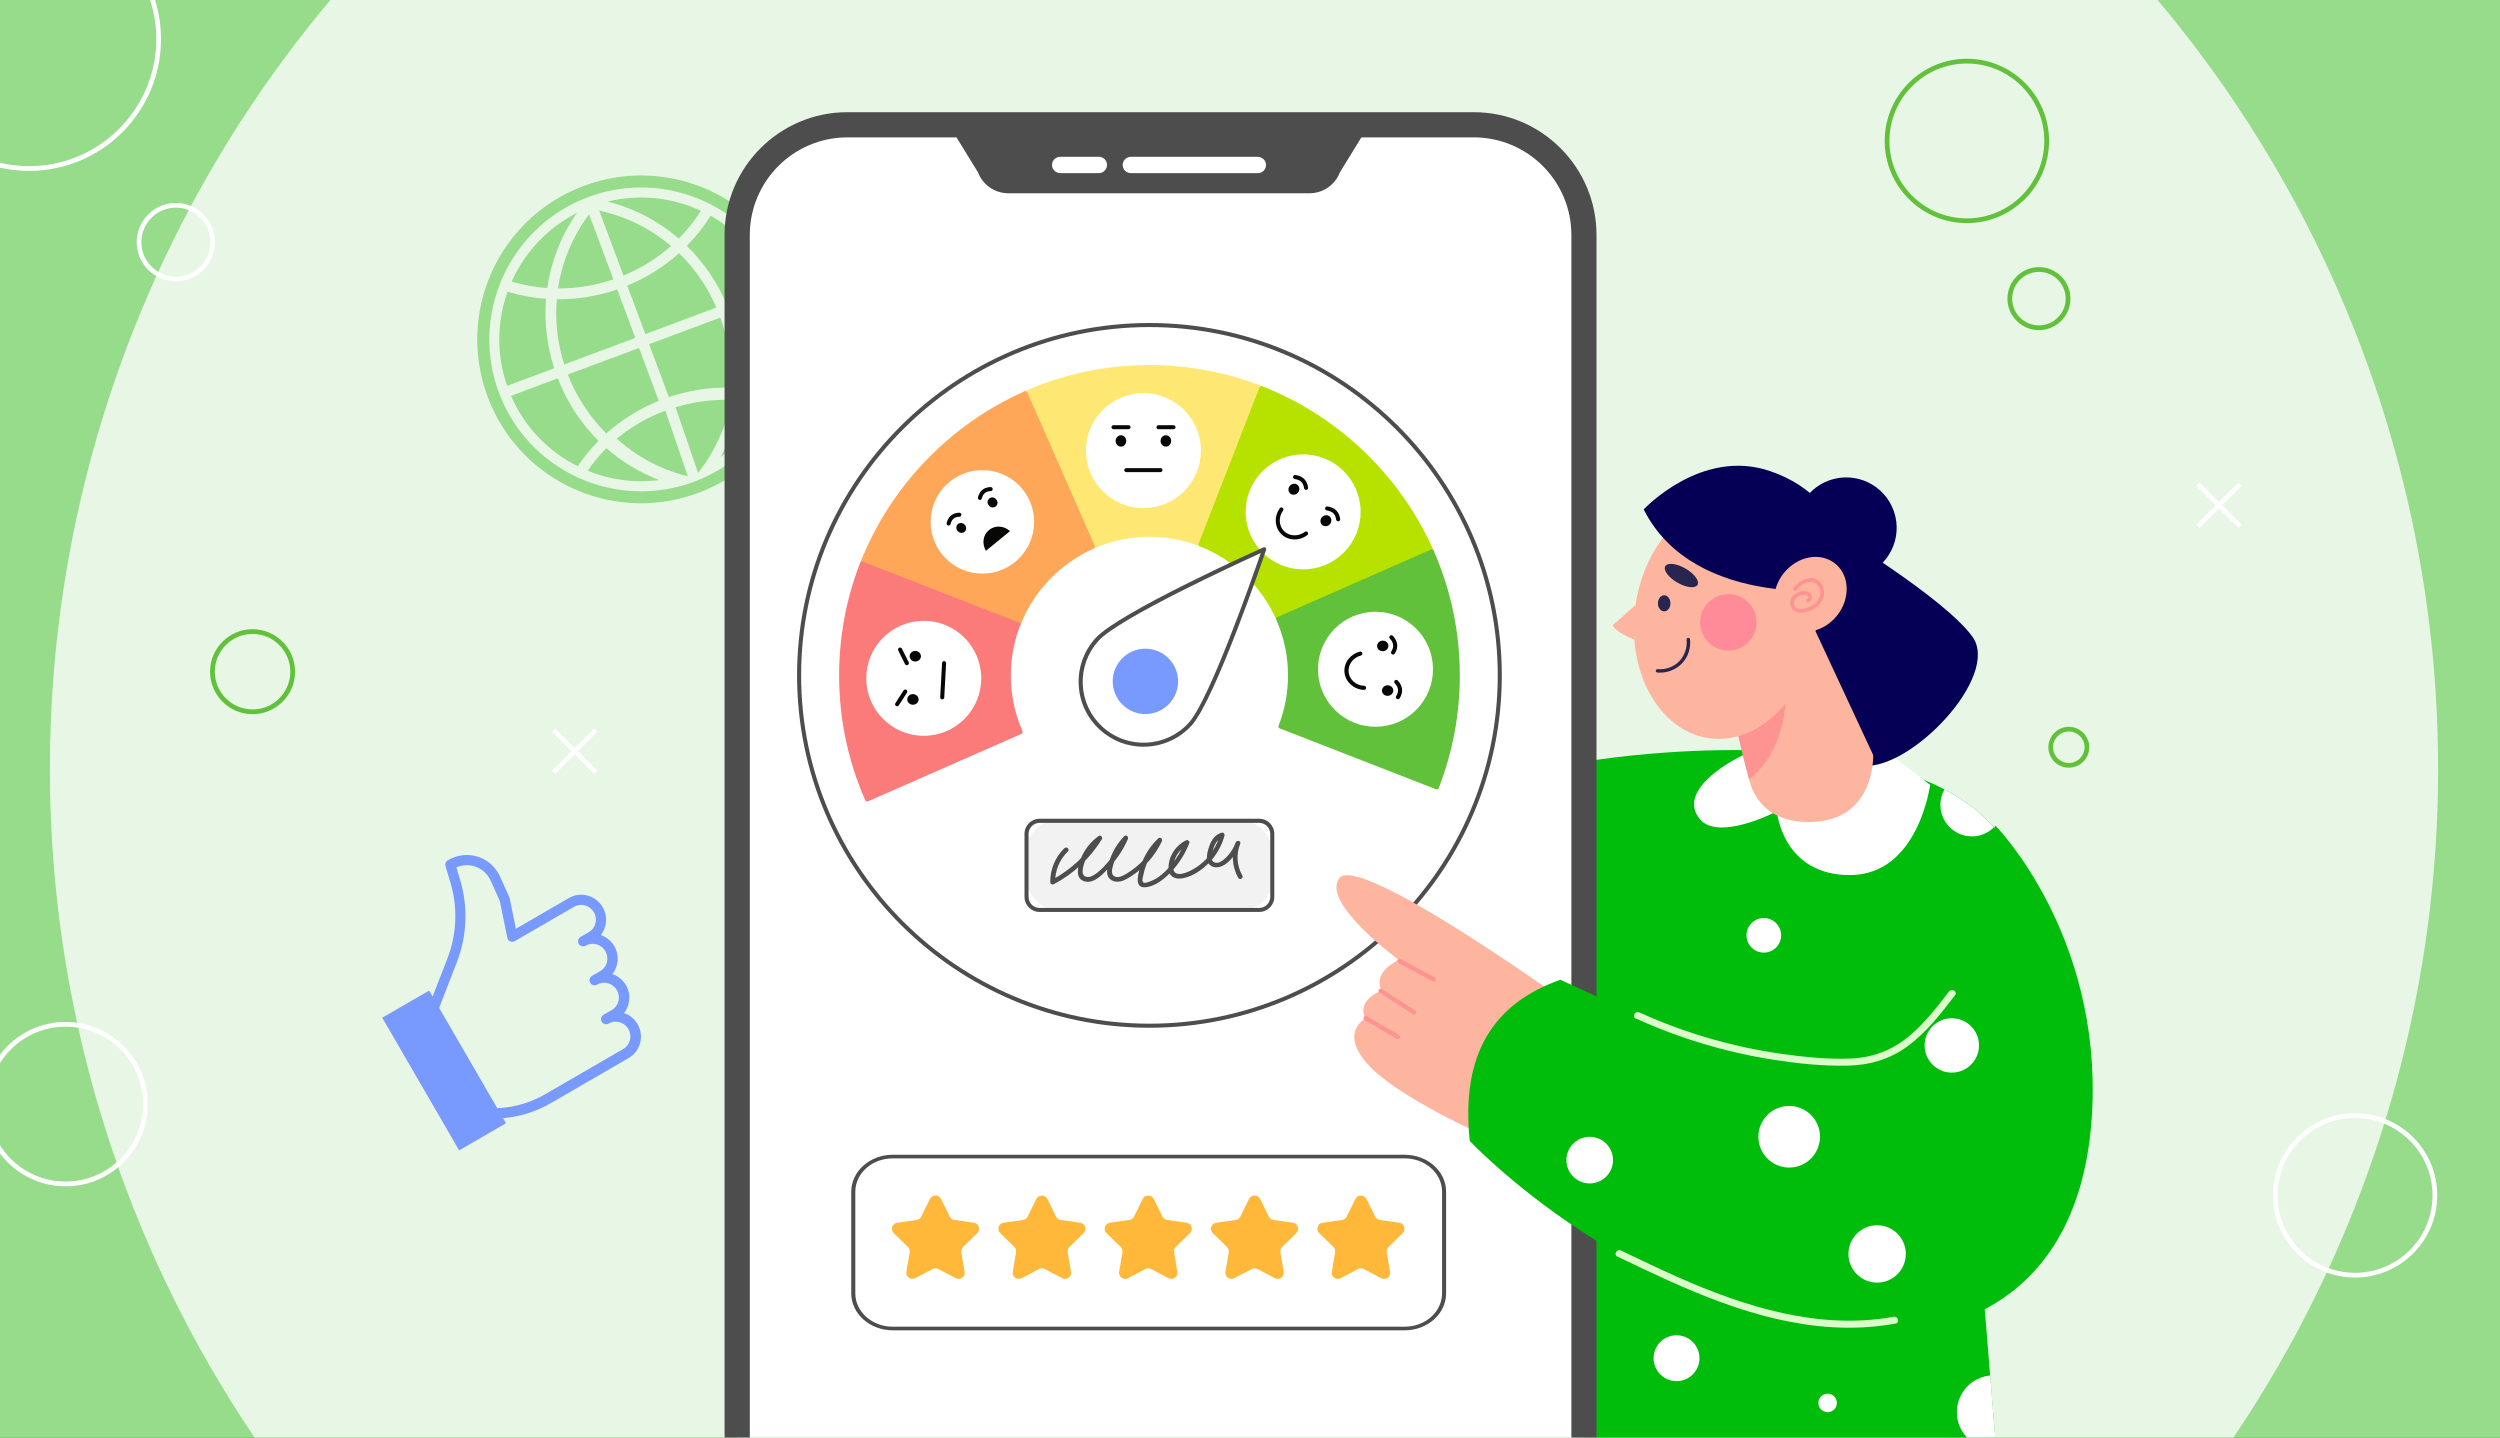 <?xml version="1.0" encoding="UTF-8"?>
<svg id="_Слой_1" data-name="Слой 1" xmlns="http://www.w3.org/2000/svg" xmlns:xlink="http://www.w3.org/1999/xlink" viewBox="0 0 400 230">
  <rect x="0" y="0" width="400" height="230" fill="#808080" stroke="none"/>
  <defs>
    <style>
      .cls-1 {
        fill: #dbfcca;
      }

      .cls-2 {
        fill: #fff;
      }

      .cls-3 {
        fill: #e8f6e6;
      }

      .cls-4 {
        fill: #fe9491;
      }

      .cls-5 {
        fill: #4d4d4d;
      }

      .cls-6 {
        fill: #050056;
      }

      .cls-7 {
        fill: #b7e200;
      }

      .cls-8 {
        fill: #fb7a7a;
      }

      .cls-9 {
        fill: #96dc8b;
      }

      .cls-10 {
        fill: #00bc0b;
      }

      .cls-11 {
        clip-path: url(#clippath-1);
      }

      .cls-12 {
        fill: #070706;
      }

      .cls-13 {
        fill: #789afe;
      }

      .cls-14 {
        fill: #ffa759;
      }

      .cls-15 {
        clip-path: url(#clippath);
      }

      .cls-16 {
        fill: #ffe773;
      }

      .cls-17 {
        fill: none;
      }

      .cls-18 {
        fill: #61c13a;
      }

      .cls-19 {
        fill: #282651;
      }

      .cls-20 {
        fill: #ff8b98;
      }

      .cls-21 {
        fill: #f2f2f2;
      }

      .cls-22 {
        fill: #feb59f;
      }

      .cls-23 {
        fill: #ffb839;
      }
    </style>
    <clipPath id="clippath">
      <rect class="cls-17" y="-585" width="1920" height="480"/>
    </clipPath>
    <clipPath id="clippath-1">
      <rect class="cls-17" x="0" width="400" height="230"/>
    </clipPath>
  </defs>
  <g class="cls-15">
    <circle class="cls-10" cx="970" cy="-323.33" r="611"/>
  </g>
  <g class="cls-11">
    <g>
      <rect class="cls-3" x="-289.5" y="-8.75" width="967" height="241.75"/>
      <g>
        <circle class="cls-10" cx="199.04" cy="123.04" r="307.73"/>
        <circle class="cls-9" cx="199.04" cy="123.04" r="284.48"/>
        <circle class="cls-3" cx="199.04" cy="123.04" r="191.06"/>
      </g>
      <g>
        <path class="cls-9" d="M94.66,29.31c-14.82,4.72-22.3,21.13-16.14,35.41,5.32,12.34,19.17,18.65,31.97,14.57,14.82-4.72,22.3-21.13,16.14-35.41-5.32-12.34-19.17-18.65-31.97-14.57Zm14.67,48.34c-11.51,3.34-23.78-2.25-28.8-13.13-6.23-13.49,1.03-29.41,15.3-33.56,11.51-3.34,23.78,2.25,28.8,13.13,6.23,13.49-1.03,29.41-15.3,33.56Z"/>
        <path class="cls-9" d="M116.78,62.01c.29-3.82-.25-7.64-1.53-11.2h0s-11.39,4.26-11.39,4.26c0,0,0,0,0,0l3.16,8.46s0,0,0,0c3.11-1.05,6.42-1.58,9.75-1.52,0,0,0,0,0,0Z"/>
        <path class="cls-9" d="M107.36,39.35c-3.16-2.69-7.04-4.68-11.49-5.66,0,0,0,0,0,0l3.89,10.4c2.75-1.14,5.34-2.73,7.6-4.73,0,0,0,0,0,0Z"/>
        <path class="cls-9" d="M89.29,46.15s0,0,0,0c3.02,.01,6.02-.49,8.85-1.46l-3.89-10.4s0,0,0,0c-2.73,3.67-4.35,7.74-4.97,11.86Z"/>
        <path class="cls-9" d="M116.97,63.99s0,0,0,0c-3.02-.11-6.03,.3-8.88,1.17l3.6,10.5s0,0,0,0c2.82-3.58,4.55-7.58,5.29-11.67Z"/>
        <path class="cls-9" d="M98.69,70.2c3.09,2.79,6.92,4.9,11.36,6.01,0,0,0,0,0,0l-3.6-10.51c-2.8,1.05-5.44,2.56-7.77,4.49,0,0,0,0,0,0Z"/>
        <path class="cls-9" d="M108.64,40.52s0,0,0,0c-2.45,2.2-5.27,3.94-8.28,5.18,0,0,0,0,0,0l2.9,7.75s0,0,0,0l11.36-4.25c-1.39-3.23-3.41-6.2-5.97-8.69Z"/>
        <path class="cls-9" d="M109.89,39.34c2.72,2.66,4.86,5.82,6.34,9.27,0,0,0,0,0,0l7.41-2.77s0,0,0,0c-2-4.98-5.58-8.87-9.94-11.32,0,0,0,0,0,0-1.1,1.76-2.38,3.37-3.81,4.81,0,0,0,0,0,0Z"/>
        <path class="cls-9" d="M90.85,59.93c1.36,3.51,3.45,6.73,6.16,9.42,0,0,0,0,0,0,2.48-2.22,5.33-3.98,8.39-5.22,0,0,0,0,0,0l-3.16-8.46s0,0,0,0l-11.4,4.26h0Z"/>
        <path class="cls-9" d="M97.02,71.71s0,0,0,0c-1.09,1.1-2.1,2.31-3,3.61,3.57,1.45,7.51,2.01,11.46,1.49,0,0,0,0,0,0-3.19-1.22-6.03-2.97-8.46-5.1Z"/>
        <path class="cls-9" d="M89.09,47.88c-.3,3.54,.12,7.09,1.19,10.43l11.37-4.25s0,0,0,0l-2.9-7.75s0,0,0,0c-3.09,1.06-6.36,1.6-9.66,1.57,0,0,0,0,0,0Z"/>
        <path class="cls-9" d="M108.61,38.17s0,0,0,0c1.32-1.33,2.51-2.81,3.54-4.44-4.55-2.12-9.81-2.74-14.94-1.48,4.4,1.12,8.24,3.2,11.4,5.92Z"/>
        <path class="cls-9" d="M87.56,46.09c.6-4.16,2.14-8.27,4.75-12.02,0,0,0,0,0,0-4.77,2.42-8.38,6.36-10.45,10.99,1.88,.56,3.79,.9,5.7,1.03,0,0,0,0,0,0Z"/>
        <path class="cls-9" d="M116.86,50.21s0,0,0,0c1.36,3.78,1.94,7.83,1.63,11.88,0,0,0,0,0,0,1.69,.13,3.39,.42,5.06,.88,1.98-4.78,2.33-10.25,.66-15.51,0,0,0,0,0,0l-7.36,2.75Z"/>
        <path class="cls-9" d="M88.66,58.91c-1.14-3.55-1.6-7.33-1.3-11.1,0,0,0,0,0,0-2.06-.15-4.13-.52-6.15-1.14,0,0,0,0,0,0-1.68,4.71-1.83,9.99-.07,15.06,0,0,0,0,0,0l7.53-2.81s0,0,0,0Z"/>
        <path class="cls-9" d="M115.31,73.1s0,0,0,0c3.25-2.19,5.81-5.16,7.52-8.54-1.49-.39-3-.63-4.52-.75-.43,3.17-1.42,6.31-3,9.29Z"/>
        <path class="cls-9" d="M95.76,70.53c-2.87-2.85-5.08-6.27-6.52-10,0,0,0,0,0,0l-7.48,2.8s0,0,0,0c2.19,5.07,6.05,8.96,10.68,11.27,.99-1.47,2.11-2.83,3.33-4.07,0,0,0,0,0,0Z"/>
      </g>
      <g>
        <g>
          <path class="cls-10" d="M254.86,121.67l.45,113.96,64.34-.46-.27-3.33-.96-11.74-2.22-27.37s10.04-34.01,7.96-49.04c-.64-4.58-2.45-8.31-5.11-11.33-2.15-2.45-4.86-4.44-7.93-6.05-20.19-10.57-56.27-4.64-56.27-4.64Z"/>
          <path class="cls-10" d="M255.03,166.39c-.05,0-.1-.01-.15-.03-.18-.08-.25-.3-.17-.47l11.54-24.42c.08-.18,.3-.25,.47-.17,.18,.08,.25,.3,.17,.47l-11.54,24.42c-.06,.13-.19,.2-.32,.2Z"/>
        </g>
        <circle class="cls-2" cx="282.21" cy="149.65" r="2.77"/>
        <path class="cls-2" d="M310.47,128.79c0,2.78,2.26,5.03,5.03,5.03,1.38,0,2.64-.56,3.54-1.46-2.15-2.45-4.86-4.44-7.93-6.05-.41,.73-.65,1.58-.65,2.48Z"/>
        <path class="cls-2" d="M313.1,225.95c0,3.25,2.64,5.89,5.89,5.89,.14,0,.27,0,.4-.02l-.96-11.74c-2.99,.28-5.33,2.8-5.33,5.86Z"/>
        <circle class="cls-2" cx="292.42" cy="224.47" r="1.48"/>
        <circle class="cls-2" cx="268.24" cy="217.33" r="3.67" transform="translate(-31.35 45.77) rotate(-9.22)"/>
      </g>
      <g>
        <g>
          <path class="cls-2" d="M136.11,19.96h99.17c10.02,0,18.16,8.14,18.16,18.16V235.52H117.95V38.12c0-10.02,8.14-18.16,18.16-18.16Z"/>
          <path class="cls-5" d="M255.44,237.53H115.93V37.59c0-10.83,8.81-19.64,19.64-19.64h100.23c10.83,0,19.64,8.81,19.64,19.64V237.53Zm-135.48-4.03H251.42V37.59c0-8.61-7-15.61-15.61-15.61h-100.23c-8.61,0-15.61,7-15.61,15.61V233.5Z"/>
        </g>
        <g>
          <g>
            <g>
              <circle class="cls-2" cx="183.91" cy="106.01" r="52.51"/>
              <path class="cls-12" d="M183.91,158.85c-29.13,0-52.84-23.7-52.84-52.84s23.7-52.84,52.84-52.84,52.84,23.7,52.84,52.84-23.7,52.84-52.84,52.84Zm0-105.02c-28.78,0-52.19,23.41-52.19,52.19s23.41,52.19,52.19,52.19,52.19-23.41,52.19-52.19-23.41-52.19-52.19-52.19Z"/>
            </g>
            <g>
              <circle class="cls-2" cx="183.91" cy="108.07" r="56.05"/>
              <path class="cls-5" d="M183.91,164.44c-31.09,0-56.38-25.29-56.38-56.38s25.29-56.38,56.38-56.38,56.38,25.29,56.38,56.38-25.29,56.38-56.38,56.38Zm0-112.11c-30.73,0-55.73,25-55.73,55.73s25,55.73,55.73,55.73,55.73-25,55.73-55.73-25-55.73-55.73-55.73Z"/>
            </g>
            <g>
              <g>
                <path class="cls-16" d="M201.82,62.09l-9.74,25.01c-2.53-.99-5.28-1.54-8.16-1.54-3.22,0-6.28,.68-9.05,1.9l-10.79-24.57c6.07-2.67,12.78-4.16,19.84-4.16,6.32,0,12.35,1.19,17.9,3.35Z"/>
                <path class="cls-16" d="M174.86,87.79s-.08,0-.12-.02c-.08-.03-.14-.09-.18-.17l-10.79-24.57c-.07-.16,0-.36,.17-.43,6.32-2.78,13.04-4.19,19.98-4.19,6.21,0,12.27,1.14,18.02,3.38,.17,.07,.25,.25,.18,.42l-9.74,25.01c-.03,.08-.09,.14-.17,.18-.08,.03-.17,.04-.25,0-2.57-1-5.28-1.51-8.04-1.51-3.09,0-6.1,.63-8.92,1.87-.04,.02-.09,.03-.13,.03Zm-10.37-24.73l10.53,23.98c2.82-1.19,5.81-1.8,8.88-1.8,2.74,0,5.42,.49,7.98,1.44l9.51-24.41c-5.58-2.13-11.46-3.22-17.48-3.22-6.73,0-13.26,1.35-19.42,4Z"/>
              </g>
              <g>
                <path class="cls-14" d="M174.86,87.47c-5.44,2.39-9.75,6.87-11.91,12.43l-25.01-9.74c4.75-12.18,14.2-22.01,26.13-27.26l10.79,24.57Z"/>
                <path class="cls-14" d="M162.95,100.23s-.08,0-.12-.02l-25.01-9.74c-.08-.03-.14-.09-.18-.17-.03-.08-.04-.17,0-.25,4.75-12.17,14.33-22.17,26.3-27.44,.08-.03,.17-.04,.25,0,.08,.03,.15,.09,.18,.17l10.79,24.57c.07,.16,0,.36-.17,.43-5.34,2.35-9.62,6.82-11.74,12.25-.05,.13-.17,.21-.3,.21Zm-24.59-10.25l24.41,9.51c2.18-5.36,6.41-9.77,11.67-12.18l-10.53-23.98c-11.57,5.19-20.86,14.87-25.54,26.65Z"/>
              </g>
              <g>
                <path class="cls-7" d="M229.08,88.22l-24.57,10.8c-2.39-5.44-6.87-9.75-12.43-11.91l9.74-25.01c12.18,4.75,22.01,14.2,27.26,26.13Z"/>
                <path class="cls-7" d="M204.51,99.34c-.12,0-.24-.07-.3-.19-2.35-5.35-6.82-9.63-12.25-11.74-.08-.03-.15-.09-.18-.17-.03-.08-.04-.17,0-.25l9.74-25.01c.03-.08,.09-.14,.17-.18,.08-.03,.17-.04,.25,0,12.17,4.74,22.17,14.33,27.44,26.3,.03,.08,.04,.17,0,.25-.03,.08-.09,.15-.17,.18l-24.57,10.8s-.09,.03-.13,.03Zm-12.01-12.42c5.36,2.18,9.77,6.4,12.18,11.67l23.98-10.54c-5.19-11.58-14.88-20.86-26.65-25.54l-9.51,24.41Z"/>
              </g>
              <g>
                <path class="cls-8" d="M163.31,117.11l-24.57,10.8c-2.67-6.07-4.16-12.79-4.16-19.85,0-6.31,1.19-12.35,3.35-17.9l25.01,9.74c-.99,2.53-1.54,5.28-1.54,8.16,0,3.22,.69,6.28,1.9,9.05Z"/>
                <path class="cls-8" d="M138.75,128.24c-.12,0-.24-.07-.3-.19-2.78-6.31-4.19-13.03-4.19-19.98,0-6.22,1.13-12.28,3.37-18.02,.07-.17,.25-.25,.42-.18l25.01,9.74c.08,.03,.14,.09,.18,.17,.03,.08,.04,.17,0,.25-1,2.57-1.51,5.28-1.51,8.04,0,3.09,.63,6.09,1.87,8.92,.07,.16,0,.36-.17,.43l-24.57,10.8s-.09,.03-.13,.03Zm-.62-37.66c-2.13,5.58-3.21,11.46-3.21,17.48,0,6.75,1.35,13.28,4,19.42l23.97-10.54c-1.19-2.83-1.8-5.82-1.8-8.88,0-2.74,.49-5.42,1.44-7.98l-24.41-9.51Z"/>
              </g>
              <g>
                <path class="cls-18" d="M233.24,108.06c0,6.32-1.19,12.36-3.35,17.91l-25.01-9.74c.98-2.53,1.53-5.28,1.53-8.17,0-3.22-.68-6.28-1.9-9.05l24.57-10.8c2.67,6.07,4.16,12.79,4.16,19.84Z"/>
                <path class="cls-18" d="M229.88,126.3s-.08,0-.12-.02l-25.01-9.74c-.17-.07-.25-.25-.18-.42,1-2.57,1.51-5.28,1.51-8.05,0-3.09-.63-6.09-1.87-8.91-.03-.08-.04-.17,0-.25,.03-.08,.09-.15,.17-.18l24.57-10.8c.16-.07,.36,0,.43,.17,2.78,6.31,4.19,13.03,4.19,19.98,0,6.21-1.14,12.28-3.38,18.03-.05,.13-.17,.21-.3,.21Zm-24.59-10.25l24.4,9.51c2.13-5.58,3.22-11.46,3.22-17.49,0-6.74-1.35-13.27-4-19.42l-23.98,10.54c1.19,2.82,1.8,5.8,1.8,8.88,0,2.74-.48,5.42-1.44,7.98Z"/>
              </g>
              <g>
                <circle class="cls-2" cx="147.8" cy="108.53" r="9.2"/>
                <g>
                  <g>
                    <path class="cls-12" d="M146.49,104.15c.5,.03,.88,.43,.86,.89-.03,.47-.45,.82-.95,.8s-.88-.43-.86-.89,.45-.82,.95-.8Z"/>
                    <path class="cls-12" d="M144.26,103.72s.04,.05,.05,.07l1.08,2.17c.08,.16,.01,.36-.15,.44-.16,.08-.36,.02-.44-.15l-1.08-2.17c-.08-.16-.01-.36,.15-.44,.13-.07,.29-.03,.39,.07Z"/>
                    <g>
                      <ellipse class="cls-12" cx="146.07" cy="111.91" rx=".85" ry=".91" transform="translate(26.35 251.65) rotate(-86.87)"/>
                      <path class="cls-12" d="M145.09,110.43c.1,.11,.11,.27,.03,.39l-1.31,2.04c-.1,.15-.3,.19-.45,.1-.15-.1-.19-.3-.1-.45l1.31-2.04c.1-.15,.3-.19,.45-.1,.03,.02,.05,.04,.07,.06Z"/>
                    </g>
                  </g>
                  <path class="cls-12" d="M151.3,105.89c.06,.06,.09,.15,.08,.23l-.3,5.47c0,.18-.16,.32-.34,.31-.18,0-.32-.16-.31-.34l.3-5.47c0-.18,.16-.32,.34-.31,.09,0,.17,.05,.22,.11Z"/>
                </g>
              </g>
            </g>
            <g>
              <rect class="cls-21" x="164.26" y="131.33" width="39.31" height="14.25" rx="4.81" ry="4.81"/>
              <path class="cls-5" d="M201.48,145.91h-35.15c-1.33,0-2.41-1.08-2.41-2.41v-10.09c0-1.33,1.08-2.41,2.41-2.41h35.15c1.33,0,2.41,1.08,2.41,2.41v10.09c0,1.33-1.08,2.41-2.41,2.41Zm-35.15-14.25c-.97,0-1.76,.79-1.76,1.76v10.09c0,.97,.79,1.76,1.76,1.76h35.15c.97,0,1.76-.79,1.76-1.76v-10.09c0-.97-.79-1.76-1.76-1.76h-35.15Z"/>
            </g>
          </g>
          <g>
            <circle class="cls-2" cx="208.5" cy="81.9" r="9.2" transform="translate(-.72 1.86) rotate(-.51)"/>
            <g>
              <g>
                <path class="cls-12" d="M212.75,83.91c-.35,.36-.91,.38-1.24,.05s-.32-.88,.03-1.24,.91-.38,1.24-.05,.32,.88-.03,1.24Z"/>
                <path class="cls-12" d="M212.02,81.36s0-.03,0-.05c.02-.18,.19-.3,.37-.28,1.18,.16,1.88,.85,2.04,2.01,.02,.18-.1,.34-.28,.37-.18,.02-.34-.1-.37-.28-.12-.87-.59-1.33-1.48-1.45-.16-.02-.28-.16-.28-.32Z"/>
              </g>
              <g>
                <path class="cls-12" d="M207.63,78.87c-.35,.36-.91,.38-1.24,.05s-.32-.88,.03-1.24,.91-.38,1.24-.05c.33,.33,.32,.88-.03,1.24Z"/>
                <path class="cls-12" d="M206.89,76.33s0-.03,0-.05c.02-.18,.19-.3,.37-.28,1.18,.16,1.88,.85,2.04,2.01,.02,.18-.1,.34-.28,.37-.18,.02-.34-.1-.37-.28-.12-.87-.59-1.33-1.48-1.45-.16-.02-.28-.16-.28-.32Z"/>
              </g>
            </g>
            <path class="cls-12" d="M204.11,83.32c0-.69,.21-1.4,.66-2.01,.11-.14,.31-.17,.45-.07,.14,.11,.17,.31,.07,.45-.77,1.04-.69,2.46,.17,3.3s2.28,.89,3.31,.11c.14-.11,.35-.08,.46,.06,.11,.14,.08,.35-.06,.46-1.28,.98-3.07,.91-4.16-.16-.58-.57-.88-1.35-.89-2.15Z"/>
          </g>
          <g>
            <circle class="cls-2" cx="220.08" cy="107.09" r="9.2" transform="translate(-1.21 211.65) rotate(-51.24)"/>
            <g>
              <g>
                <path class="cls-12" d="M222.11,111.33c-.5,.05-.94-.28-.99-.74s.31-.89,.81-.94,.94,.28,.99,.74-.31,.89-.81,.94Z"/>
                <path class="cls-12" d="M223.15,108.89s.02-.02,.03-.03c.13-.12,.34-.11,.46,.02,.81,.87,.92,1.85,.31,2.84-.1,.15-.29,.2-.45,.11-.15-.09-.2-.29-.11-.45,.46-.75,.39-1.4-.23-2.06-.11-.12-.12-.3-.02-.42Z"/>
              </g>
              <g>
                <path class="cls-12" d="M221.33,104.19c-.5,.05-.94-.28-.99-.74s.31-.89,.81-.94,.94,.28,.99,.74c.05,.46-.31,.89-.81,.94Z"/>
                <path class="cls-12" d="M222.37,101.75s.02-.02,.03-.03c.13-.12,.34-.11,.46,.02,.81,.87,.92,1.85,.31,2.84-.1,.15-.29,.2-.45,.11-.15-.09-.2-.29-.11-.45,.46-.75,.39-1.4-.23-2.06-.11-.12-.12-.3-.02-.42Z"/>
              </g>
            </g>
            <path class="cls-12" d="M215.79,105.4c.43-.54,1.05-.95,1.78-1.14,.17-.04,.35,.06,.4,.23,.04,.17-.06,.35-.23,.4-1.25,.32-2.09,1.46-1.96,2.66s1.2,2.14,2.49,2.18c.18,0,.32,.16,.31,.34,0,.18-.16,.32-.34,.31-1.61-.05-2.95-1.24-3.12-2.76-.09-.81,.17-1.6,.67-2.23Z"/>
          </g>
          <g>
            <circle class="cls-2" cx="182.95" cy="72.1" r="9.2"/>
            <g>
              <g>
                <ellipse class="cls-12" cx="186.54" cy="70.55" rx=".85" ry=".91"/>
                <path class="cls-12" d="M187.77,68.67h-2.42c-.18,0-.32-.15-.32-.32s.15-.32,.32-.32h2.42c.18,0,.32,.15,.32,.32s-.15,.32-.32,.32Z"/>
                <path class="cls-12" d="M180.57,68.67h-2.42c-.18,0-.32-.15-.32-.32s.15-.32,.32-.32h2.42c.18,0,.32,.15,.32,.32s-.15,.32-.32,.32Z"/>
              </g>
              <path class="cls-12" d="M180.2,70.55c0,.5-.38,.91-.85,.91s-.85-.41-.85-.91,.38-.91,.85-.91,.85,.41,.85,.91Z"/>
            </g>
            <path class="cls-12" d="M185.68,75.54h-5.47c-.18,0-.32-.15-.32-.32s.15-.32,.32-.32h5.47c.18,0,.32,.15,.32,.32s-.15,.32-.32,.32Z"/>
          </g>
          <g>
            <circle class="cls-2" cx="157.18" cy="83.5" r="8.28"/>
            <g>
              <g>
                <ellipse class="cls-12" cx="158.8" cy="80.38" rx=".76" ry=".82" transform="translate(-15.01 118.68) rotate(-39.27)"/>
                <path class="cls-12" d="M156.53,79.86c-.06-.08-.09-.18-.06-.28,.26-1.05,.96-1.62,2.03-1.65,.18,0,.33,.14,.33,.32,0,.18-.14,.33-.32,.33-.77,.02-1.22,.39-1.41,1.16-.04,.17-.22,.28-.39,.24-.07-.02-.13-.06-.17-.11Z"/>
              </g>
              <g>
                <path class="cls-12" d="M154.39,83.99c.29,.35,.25,.85-.07,1.11s-.82,.2-1.11-.15-.25-.85,.07-1.11,.82-.2,1.11,.15Z"/>
                <path class="cls-12" d="M151.52,83.96c-.06-.08-.09-.18-.06-.28,.26-1.05,.96-1.62,2.03-1.65,.18,0,.33,.14,.33,.32,0,.18-.14,.33-.32,.33-.77,.02-1.22,.39-1.41,1.16-.04,.17-.22,.28-.39,.24-.07-.02-.13-.06-.17-.11Z"/>
              </g>
            </g>
            <path class="cls-12" d="M161.6,84.98c-.95-.88-2.38-.98-3.36-.18s-1.16,2.22-.49,3.33l3.84-3.14Z"/>
          </g>
          <g>
            <rect class="cls-2" x="136.53" y="185.05" width="94.53" height="27.51" rx="13.03" ry="13.03"/>
            <path class="cls-5" d="M224.75,212.85h-81.92c-3.66,0-6.63-2.65-6.63-5.92v-16.25c0-3.27,2.97-5.92,6.63-5.92h81.92c3.66,0,6.63,2.65,6.63,5.92v16.25c0,3.27-2.97,5.92-6.63,5.92Zm-81.92-27.51c-3.3,0-5.98,2.39-5.98,5.34v16.25c0,2.95,2.68,5.34,5.98,5.34h81.92c3.3,0,5.98-2.39,5.98-5.34v-16.25c0-2.95-2.68-5.34-5.98-5.34h-81.92Z"/>
          </g>
          <g>
            <path class="cls-2" d="M190.43,115.87c-3.74,4.11-10.11,4.41-14.23,.67-4.11-3.74-4.41-10.11-.67-14.23s26.74-14.42,26.74-14.42c0,0-8.1,23.87-11.84,27.98Z"/>
            <path class="cls-5" d="M182.97,119.48c-2.59,0-5.06-.95-6.99-2.71-2.05-1.87-3.26-4.43-3.39-7.2-.13-2.77,.83-5.43,2.7-7.49,3.75-4.12,25.91-14.08,26.85-14.5,.12-.05,.26-.03,.35,.06,.1,.09,.13,.22,.09,.34-.33,.98-8.16,23.98-11.91,28.09-1.87,2.05-4.43,3.26-7.2,3.39-.17,0-.33,.01-.5,.01Zm18.75-30.99c-3.85,1.75-22.65,10.41-25.95,14.04-1.75,1.93-2.65,4.42-2.53,7.02,.12,2.6,1.25,5,3.18,6.75,3.98,3.62,10.15,3.33,13.77-.65,3.3-3.62,10.15-23.16,11.53-27.16Z"/>
          </g>
          <circle class="cls-13" cx="183.27" cy="109.04" r="5.23" transform="translate(.87 219.52) rotate(-61.96)"/>
        </g>
        <path class="cls-23" d="M150.56,191.82l1.4,2.84c.14,.29,.41,.49,.73,.53l3.13,.45c.8,.12,1.11,1.09,.54,1.66l-2.27,2.21c-.23,.22-.33,.54-.28,.86l.53,3.12c.14,.79-.7,1.4-1.41,1.02l-2.8-1.47c-.28-.15-.62-.15-.9,0l-2.8,1.47c-.71,.37-1.54-.23-1.41-1.02l.53-3.12c.05-.31-.05-.64-.28-.86l-2.27-2.21c-.58-.56-.26-1.54,.54-1.66l3.13-.45c.32-.05,.59-.24,.73-.53l1.4-2.84c.36-.72,1.39-.72,1.74,0Z"/>
        <path class="cls-23" d="M167.58,191.82l1.4,2.84c.14,.29,.41,.49,.73,.53l3.13,.45c.8,.12,1.11,1.09,.54,1.66l-2.27,2.21c-.23,.22-.33,.54-.28,.86l.53,3.12c.14,.79-.7,1.4-1.41,1.02l-2.8-1.47c-.28-.15-.62-.15-.9,0l-2.8,1.47c-.71,.37-1.54-.23-1.41-1.02l.53-3.12c.05-.31-.05-.64-.28-.86l-2.27-2.21c-.58-.56-.26-1.54,.54-1.66l3.13-.45c.32-.05,.59-.24,.73-.53l1.4-2.84c.36-.72,1.39-.72,1.74,0Z"/>
        <path class="cls-23" d="M184.6,191.82l1.4,2.84c.14,.29,.41,.49,.73,.53l3.13,.45c.8,.12,1.11,1.09,.54,1.66l-2.27,2.21c-.23,.22-.33,.54-.28,.86l.53,3.12c.14,.79-.7,1.4-1.41,1.02l-2.8-1.47c-.28-.15-.62-.15-.9,0l-2.8,1.47c-.71,.37-1.54-.23-1.41-1.02l.53-3.12c.05-.31-.05-.64-.28-.86l-2.27-2.21c-.58-.56-.26-1.54,.54-1.66l3.13-.45c.32-.05,.59-.24,.73-.53l1.4-2.84c.36-.72,1.39-.72,1.74,0Z"/>
        <path class="cls-23" d="M201.61,191.82l1.4,2.84c.14,.29,.41,.49,.73,.53l3.13,.45c.8,.12,1.11,1.09,.54,1.66l-2.27,2.21c-.23,.22-.33,.54-.28,.86l.53,3.12c.14,.79-.7,1.4-1.41,1.02l-2.8-1.47c-.28-.15-.62-.15-.9,0l-2.8,1.47c-.71,.37-1.54-.23-1.41-1.02l.53-3.12c.05-.31-.05-.64-.28-.86l-2.27-2.21c-.58-.56-.26-1.54,.54-1.66l3.13-.45c.32-.05,.59-.24,.73-.53l1.4-2.84c.36-.72,1.39-.72,1.74,0Z"/>
        <path class="cls-23" d="M218.63,191.82l1.4,2.84c.14,.29,.41,.49,.73,.53l3.13,.45c.8,.12,1.11,1.09,.54,1.66l-2.27,2.21c-.23,.22-.33,.54-.28,.86l.53,3.12c.14,.79-.7,1.4-1.41,1.02l-2.8-1.47c-.28-.15-.62-.15-.9,0l-2.8,1.47c-.71,.37-1.54-.23-1.41-1.02l.53-3.12c.05-.31-.05-.64-.28-.86l-2.27-2.21c-.58-.56-.26-1.54,.54-1.66l3.13-.45c.32-.05,.59-.24,.73-.53l1.4-2.84c.36-.72,1.39-.72,1.74,0Z"/>
        <path class="cls-5" d="M170.3,135.71c-1.47,1.43-2.28,3.38-2.26,5.43,0,.29,.32,.46,.57,.33,3.16-1.66,5.81-4.15,7.69-7.19,.19-.31-.2-.74-.52-.52-1.3,.94-2.3,2.2-2.88,3.7-.46,1.19-.97,3.22,.76,3.59,1.52,.32,2.98-1.36,3.89-2.35,1.21-1.31,2.19-2.81,2.91-4.44,.16-.37-.27-.79-.59-.46-1.14,1.18-1.98,2.61-2.44,4.19-.2,.7-.5,1.65-.1,2.33,.32,.55,.99,.79,1.6,.75,.8-.06,1.54-.53,2.19-.96s1.29-.94,1.87-1.49c1.21-1.15,2.19-2.51,2.91-4.01,.18-.38-.27-.77-.59-.46-1.27,1.21-2.23,2.71-2.79,4.38-.35,1.05-1.19,3.58,.73,3.43,1.65-.13,3.14-1.41,4.22-2.56,1.23-1.31,2.17-2.84,2.82-4.51,.13-.33-.29-.56-.55-.43-1.46,.73-2.52,2.16-2.74,3.78-.1,.71-.07,1.51,.54,1.99,.52,.39,1.21,.4,1.82,.27,1.54-.31,3.03-1.37,4.11-2.48,1.17-1.21,2.02-2.7,2.45-4.33,.07-.27-.18-.55-.46-.46-1.01,.29-1.6,1.11-1.94,2.06-.32,.88-.75,2.35,.04,3.08s1.94,.36,2.69-.23c1.02-.81,1.74-1.93,2.19-3.15,.17-.46-.55-.64-.73-.2-.74,1.86-.57,3.93,.41,5.67,.24,.42,.89,.04,.65-.38-.89-1.57-1-3.41-.33-5.09l-.73-.2c-.3,.82-.74,1.57-1.34,2.21-.5,.53-1.46,1.44-2.24,.88-.57-.42-.1-1.82,.11-2.38,.26-.69,.68-1.32,1.42-1.53l-.46-.46c-.67,2.53-2.44,4.69-4.8,5.83-.55,.26-1.17,.52-1.79,.49-.93-.05-.97-.9-.83-1.64,.25-1.34,1.14-2.46,2.35-3.06l-.55-.43c-.53,1.35-1.27,2.62-2.21,3.72s-2.02,2.12-3.35,2.6c-.25,.09-.73,.3-.99,.21-.42-.14-.18-.82-.12-1.13,.12-.63,.3-1.25,.53-1.84,.53-1.36,1.37-2.56,2.42-3.57l-.59-.46c-1.11,2.32-2.87,4.3-5.1,5.6-.58,.34-1.49,.82-2.06,.22-.46-.48,0-1.69,.19-2.24,.44-1.3,1.17-2.47,2.12-3.46l-.59-.46c-.54,1.22-1.22,2.38-2.06,3.43s-1.81,2.19-2.96,2.8c-.69,.37-1.63,.27-1.6-.69,.02-.64,.25-1.32,.49-1.9,.52-1.25,1.39-2.33,2.48-3.12l-.52-.52c-1.81,2.93-4.37,5.32-7.41,6.92l.57,.33c-.02-1.86,.7-3.6,2.04-4.9,.35-.34-.19-.87-.53-.53h0Z"/>
      </g>
      <path class="cls-2" d="M298.7,117.8l10.12,7.78s-1.86,14.35-12.75,14.43c-10.89,.07-11.77-10.2-11.77-10.2,0,0-9.33,4.88-12.33,1.24-4.1-4.98,6.74-10.16,6.74-10.16l19.99-3.1Z"/>
      <g>
        <path class="cls-22" d="M249.71,159.71s-32.28-23.14-35.39-19.23c-3.11,3.92,9.51,13.12,9.51,13.12,0,0-4.25,1.69-2.79,4.92,0,0-4.05,1.38-2.57,4.44,0,0-4.31,2.18,.45,7.42,4.76,5.24,19.01,11.52,19.01,11.52l11.77-22.18Z"/>
        <path class="cls-4" d="M229.4,157.06c-.06,0-.11-.01-.17-.04l-5.49-2.96c-.17-.09-.24-.31-.14-.48,.09-.17,.31-.24,.48-.14l5.49,2.96c.17,.09,.24,.31,.14,.48-.06,.12-.19,.19-.31,.19Z"/>
        <path class="cls-4" d="M226.24,162.33c-.07,0-.13-.02-.19-.06l-5.34-3.44c-.17-.11-.21-.33-.11-.49,.11-.17,.33-.21,.49-.11l5.34,3.44c.17,.11,.21,.33,.11,.49-.07,.11-.18,.16-.3,.16Z"/>
        <path class="cls-4" d="M223.68,166.26c-.06,0-.12-.02-.18-.05l-5.16-2.98c-.17-.1-.23-.32-.13-.49,.1-.17,.32-.23,.49-.13l5.16,2.98c.17,.1,.23,.32,.13,.49-.07,.11-.19,.18-.31,.18Z"/>
      </g>
      <path class="cls-10" d="M235.16,182.55s26.38,28.12,62.98,30.65c15.94,1.1,35.01-6.56,36.59-35.18,1.58-28.62-15.46-45.92-15.46-45.92l-23.46,45.92-46.15-21.26c-10.63,3.75-15.97,11.8-14.5,25.8Z"/>
      <g>
        <circle class="cls-6" cx="295.4" cy="84.44" r="8.07" transform="translate(-11.5 70.13) rotate(-13.28)"/>
        <g>
          <g>
            <path class="cls-6" d="M292.73,84.42c.11,.31,18.26,11.1,22.85,17.44,4.59,6.34-9.97,21.52-17.59,20.65-7.62-.86-14.33-28.32-14.33-28.32l9.07-9.77Z"/>
            <path class="cls-22" d="M277.17,113.78l2.55,10.13s.09,1.02,.63,2.31c1,2.36,3.53,5.62,9.89,5.28,9.84-.53,9.47-10.69,9.47-10.69l-9.23-19.82-12.18,11.7-1.13,1.09Z"/>
            <path class="cls-4" d="M277.17,113.78l2.05,8.62s.4,1.31,.63,2.31c5.82-4.53,5.82-12.59,5.82-12.59l-7.36,.57-1.13,1.09Z"/>
            <path class="cls-22" d="M260.61,99.7c.16,.27,.45,.51,.81,.64-.06,9.18,4.99,16.85,12.14,17.79,7.97,1.04,15.54-6.63,16.92-17.15s-3.96-19.88-11.93-20.93c-7.93-1.04-15.47,6.56-16.9,17-.02,.02-.04,.03-.06,.05-.41,.37-.78,.76-.99,1.21-.21,.44-.25,.94,0,1.38Z"/>
          </g>
          <path class="cls-6" d="M295.67,94.23s-24.42,3.63-32.68-12.72c0,0,9.18-9.88,20.18-6.15,14.18,4.81,12.5,18.86,12.5,18.86Z"/>
        </g>
        <path class="cls-19" d="M265.64,107.63c-.16,0-.32,0-.47-.02-.15-.02-.26-.15-.25-.3,.02-.15,.16-.26,.3-.25,1.24,.13,2.56-.35,3.44-1.24,.88-.89,1.33-2.22,1.19-3.46-.02-.15,.09-.29,.24-.31,.15-.02,.29,.09,.31,.24,.17,1.43-.33,2.89-1.34,3.91-.9,.91-2.15,1.42-3.42,1.42Z"/>
        <ellipse class="cls-19" cx="266.27" cy="96.53" rx="1" ry="1.29"/>
        <ellipse class="cls-19" cx="269.02" cy="92.09" rx="1.3" ry="2.98" transform="translate(54.76 279.02) rotate(-60)"/>
        <path class="cls-22" d="M261.69,96.79l-3.68,3.26s.45,1.1,3.47,2.31l.2-5.57Z"/>
      </g>
      <ellipse class="cls-22" cx="289.67" cy="95.11" rx="6.32" ry="5.45" transform="translate(34.15 261.43) rotate(-51.24)"/>
      <path class="cls-4" d="M288.16,98.04c-.6,0-1.1-.2-1.42-.58-.44-.53-.44-1.38,0-1.98,.36-.51,.99-.83,1.71-.9,.54-.05,.99,.09,1.26,.4,.2,.23,.27,.57,.19,.87-.07,.26-.26,.45-.5,.52-.16,.05-.33-.05-.38-.21-.05-.16,.05-.33,.21-.38,.04-.01,.07-.06,.08-.1,.03-.1,0-.23-.06-.29-.19-.21-.55-.21-.74-.19-.53,.05-1.01,.29-1.26,.65-.27,.38-.28,.92-.02,1.23,.44,.54,1.38,.33,1.65,.25,.69-.19,1.28-.52,1.69-.96,.46-.48,.71-1.11,.67-1.7-.04-.62-.41-1.2-.93-1.43-.45-.2-1.04-.17-1.57,.09-.45,.22-.87,.58-1.32,1.13-.11,.13-.3,.15-.43,.04-.13-.11-.15-.3-.04-.43,.51-.63,1-1.04,1.53-1.3,.7-.34,1.48-.37,2.09-.1,.72,.32,1.24,1.11,1.29,1.96,.04,.76-.26,1.55-.84,2.16-.49,.51-1.17,.9-1.97,1.13-.31,.09-.6,.13-.88,.13Z"/>
      <circle class="cls-20" cx="276.54" cy="99.56" r="4.51" transform="translate(-15.48 66.2) rotate(-13.28)"/>
      <circle class="cls-2" cx="312.29" cy="167.27" r="4.35"/>
      <circle class="cls-2" cx="286.27" cy="181.88" r="4.93"/>
      <circle class="cls-2" cx="300.34" cy="200.63" r="4.59"/>
      <circle class="cls-2" cx="254.36" cy="185.61" r="3.73" transform="translate(-35.84 63.4) rotate(-13.28)"/>
      <path class="cls-1" d="M261.72,162.95c7.03,3.2,14.48,5.44,22.12,6.62,3.82,.59,7.74,1.01,11.62,.94,3.59-.06,6.9-.99,9.8-3.14,3-2.23,5.32-5.21,7.56-8.16,.44-.58-.54-1.15-.98-.57-1.93,2.53-3.91,5.07-6.36,7.12-2.69,2.25-5.8,3.45-9.31,3.6-3.73,.16-7.54-.24-11.23-.76s-7.29-1.29-10.85-2.3c-4.04-1.14-7.98-2.58-11.8-4.32-.66-.3-1.24,.68-.57,.98h0Z"/>
      <path class="cls-1" d="M258.78,201.05c10.86,5.23,22.08,10.54,34.3,11.3,3.42,.21,6.84,.03,10.21-.58,.72-.13,.41-1.22-.3-1.09-11.89,2.17-23.81-1.58-34.58-6.36-3.05-1.35-6.05-2.8-9.06-4.24-.65-.31-1.23,.66-.57,.98h0Z"/>
      <path class="cls-2" d="M28.14,45.01c-3.46,0-6.27-2.81-6.27-6.27s2.81-6.27,6.27-6.27,6.27,2.81,6.27,6.27-2.81,6.27-6.27,6.27Zm0-11.79c-3.04,0-5.52,2.47-5.52,5.52s2.47,5.52,5.52,5.52,5.52-2.47,5.52-5.52-2.47-5.52-5.52-5.52Z"/>
      <path class="cls-2" d="M4.68,27.34c-11.62,0-21.08-9.46-21.08-21.08S-6.94-14.82,4.68-14.82,25.76-5.37,25.76,6.26,16.31,27.34,4.68,27.34Zm0-41.4C-6.52-14.07-15.64-4.95-15.64,6.26S-6.52,26.58,4.68,26.58,25.01,17.46,25.01,6.26,15.89-14.07,4.68-14.07Z"/>
      <path class="cls-2" d="M10.5,189.81c-7.25,0-13.15-5.9-13.15-13.15s5.9-13.15,13.15-13.15,13.15,5.9,13.15,13.15-5.9,13.15-13.15,13.15Zm0-25.54c-6.83,0-12.39,5.56-12.39,12.39s5.56,12.39,12.39,12.39,12.39-5.56,12.39-12.39-5.56-12.39-12.39-12.39Z"/>
      <path class="cls-2" d="M376.81,204.41c-7.25,0-13.15-5.9-13.15-13.15s5.9-13.15,13.15-13.15,13.15,5.9,13.15,13.15-5.9,13.15-13.15,13.15Zm0-25.54c-6.83,0-12.39,5.56-12.39,12.39s5.56,12.39,12.39,12.39,12.39-5.56,12.39-12.39-5.56-12.39-12.39-12.39Z"/>
      <path class="cls-18" d="M314.7,35.7c-7.25,0-13.15-5.9-13.15-13.15s5.9-13.15,13.15-13.15,13.15,5.9,13.15,13.15-5.9,13.15-13.15,13.15Zm0-25.54c-6.83,0-12.39,5.56-12.39,12.39s5.56,12.39,12.39,12.39,12.39-5.56,12.39-12.39-5.56-12.39-12.39-12.39Z"/>
      <path class="cls-18" d="M40.41,114.27c-3.75,0-6.8-3.05-6.8-6.8s3.05-6.8,6.8-6.8,6.8,3.05,6.8,6.8-3.05,6.8-6.8,6.8Zm0-12.84c-3.33,0-6.04,2.71-6.04,6.04s2.71,6.04,6.04,6.04,6.04-2.71,6.04-6.04-2.71-6.04-6.04-6.04Z"/>
      <path class="cls-18" d="M331.01,122.83c-1.81,0-3.27-1.47-3.27-3.27s1.47-3.27,3.27-3.27,3.27,1.47,3.27,3.27-1.47,3.27-3.27,3.27Zm0-5.79c-1.39,0-2.52,1.13-2.52,2.52s1.13,2.52,2.52,2.52,2.52-1.13,2.52-2.52-1.13-2.52-2.52-2.52Z"/>
      <path class="cls-18" d="M326.23,52.82c-2.78,0-5.04-2.26-5.04-5.04s2.26-5.04,5.04-5.04,5.04,2.26,5.04,5.04-2.26,5.04-5.04,5.04Zm0-9.32c-2.36,0-4.28,1.92-4.28,4.28s1.92,4.28,4.28,4.28,4.28-1.92,4.28-4.28-1.92-4.28-4.28-4.28Z"/>
      <g>
        <path class="cls-5" d="M209.55,30.92h-48.23c-2.14,0-4.06-1.32-4.83-3.32l-4.75-7.74h67.38l-4.75,7.74c-.77,2-2.69,3.32-4.83,3.32Z"/>
        <path class="cls-2" d="M202.19,27.32c-.24,.24-.56,.38-.93,.38h-20.32c-.36,0-.69-.14-.93-.38-.23-.23-.38-.56-.38-.92,0-.73,.59-1.31,1.31-1.31h20.24c.63,0,1.21,.4,1.35,1.01,.11,.47-.05,.93-.35,1.22Z"/>
        <path class="cls-2" d="M177.12,26.4c0,.72-.59,1.3-1.31,1.3h-6.12c-.63,0-1.2-.4-1.34-1.01-.11-.47,.05-.92,.35-1.22,.24-.23,.56-.38,.93-.38h6.19c.72,0,1.31,.58,1.31,1.31Z"/>
      </g>
      <g>
        <rect class="cls-2" x="87.18" y="119.82" width="9.52" height=".76" transform="translate(-58.06 100.22) rotate(-45)"/>
        <rect class="cls-2" x="91.57" y="115.44" width=".76" height="9.52" transform="translate(-58.06 100.22) rotate(-45)"/>
      </g>
      <g>
        <rect class="cls-2" x="350.28" y="80.45" width="9.52" height=".76" transform="translate(46.83 274.73) rotate(-45)"/>
        <rect class="cls-2" x="354.66" y="76.07" width=".76" height="9.52" transform="translate(46.83 274.73) rotate(-45)"/>
      </g>
      <path class="cls-13" d="M61.17,162.85l12.29,21.21,7.5-4.34-.47-.81c2.67-.23,5.29-1.05,7.61-2.39l12.51-7.25c1.87-1.08,2.5-3.51,1.4-5.4-.5-.87-1.28-1.48-2.16-1.78,.97-1.23,1.15-3,.3-4.46-.5-.87-1.28-1.48-2.16-1.78,.97-1.23,1.15-3,.3-4.46-.5-.87-1.28-1.48-2.16-1.78,.97-1.23,1.15-3,.3-4.46-1.1-1.9-3.51-2.56-5.38-1.48l-8.51,4.93-.98-4.83c-.01-.06-.03-.11-.05-.17l-1.45-3.24c-.71-1.6-1.99-2.77-3.58-3.28-1.6-.52-3.31-.32-4.83,.56-.32,.19-.48,.57-.37,.93l.81,2.73c1.17,3.94,.99,8.21-.5,12.04l-2.37,6.11-.55-.96-7.5,4.34Zm18.41,14.49l-9.32-16.08,2.84-7.32c1.62-4.16,1.81-8.81,.54-13.09l-.62-2.08c.96-.4,1.99-.45,2.95-.14,1.15,.37,2.08,1.23,2.6,2.4l1.41,3.16,1.19,5.85c.05,.26,.22,.47,.46,.58,.24,.11,.51,.09,.74-.04l9.49-5.5c1.09-.63,2.51-.24,3.16,.88s.29,2.55-.81,3.18l-1.32,.76c-.39,.22-.52,.72-.3,1.11s.72,.52,1.11,.3c1.09-.63,2.51-.24,3.16,.88s.29,2.55-.81,3.18l-1.32,.76c-.39,.22-.52,.72-.3,1.11s.72,.52,1.11,.3c1.09-.63,2.51-.24,3.16,.88s.29,2.55-.81,3.18l-1.32,.76c-.39,.22-.52,.72-.3,1.11s.72,.52,1.11,.3c1.09-.63,2.51-.24,3.16,.88s.29,2.55-.81,3.18l-12.51,7.25c-2.19,1.27-4.68,2.03-7.21,2.2l-.49,.03Z"/>
    </g>
  </g>
</svg>